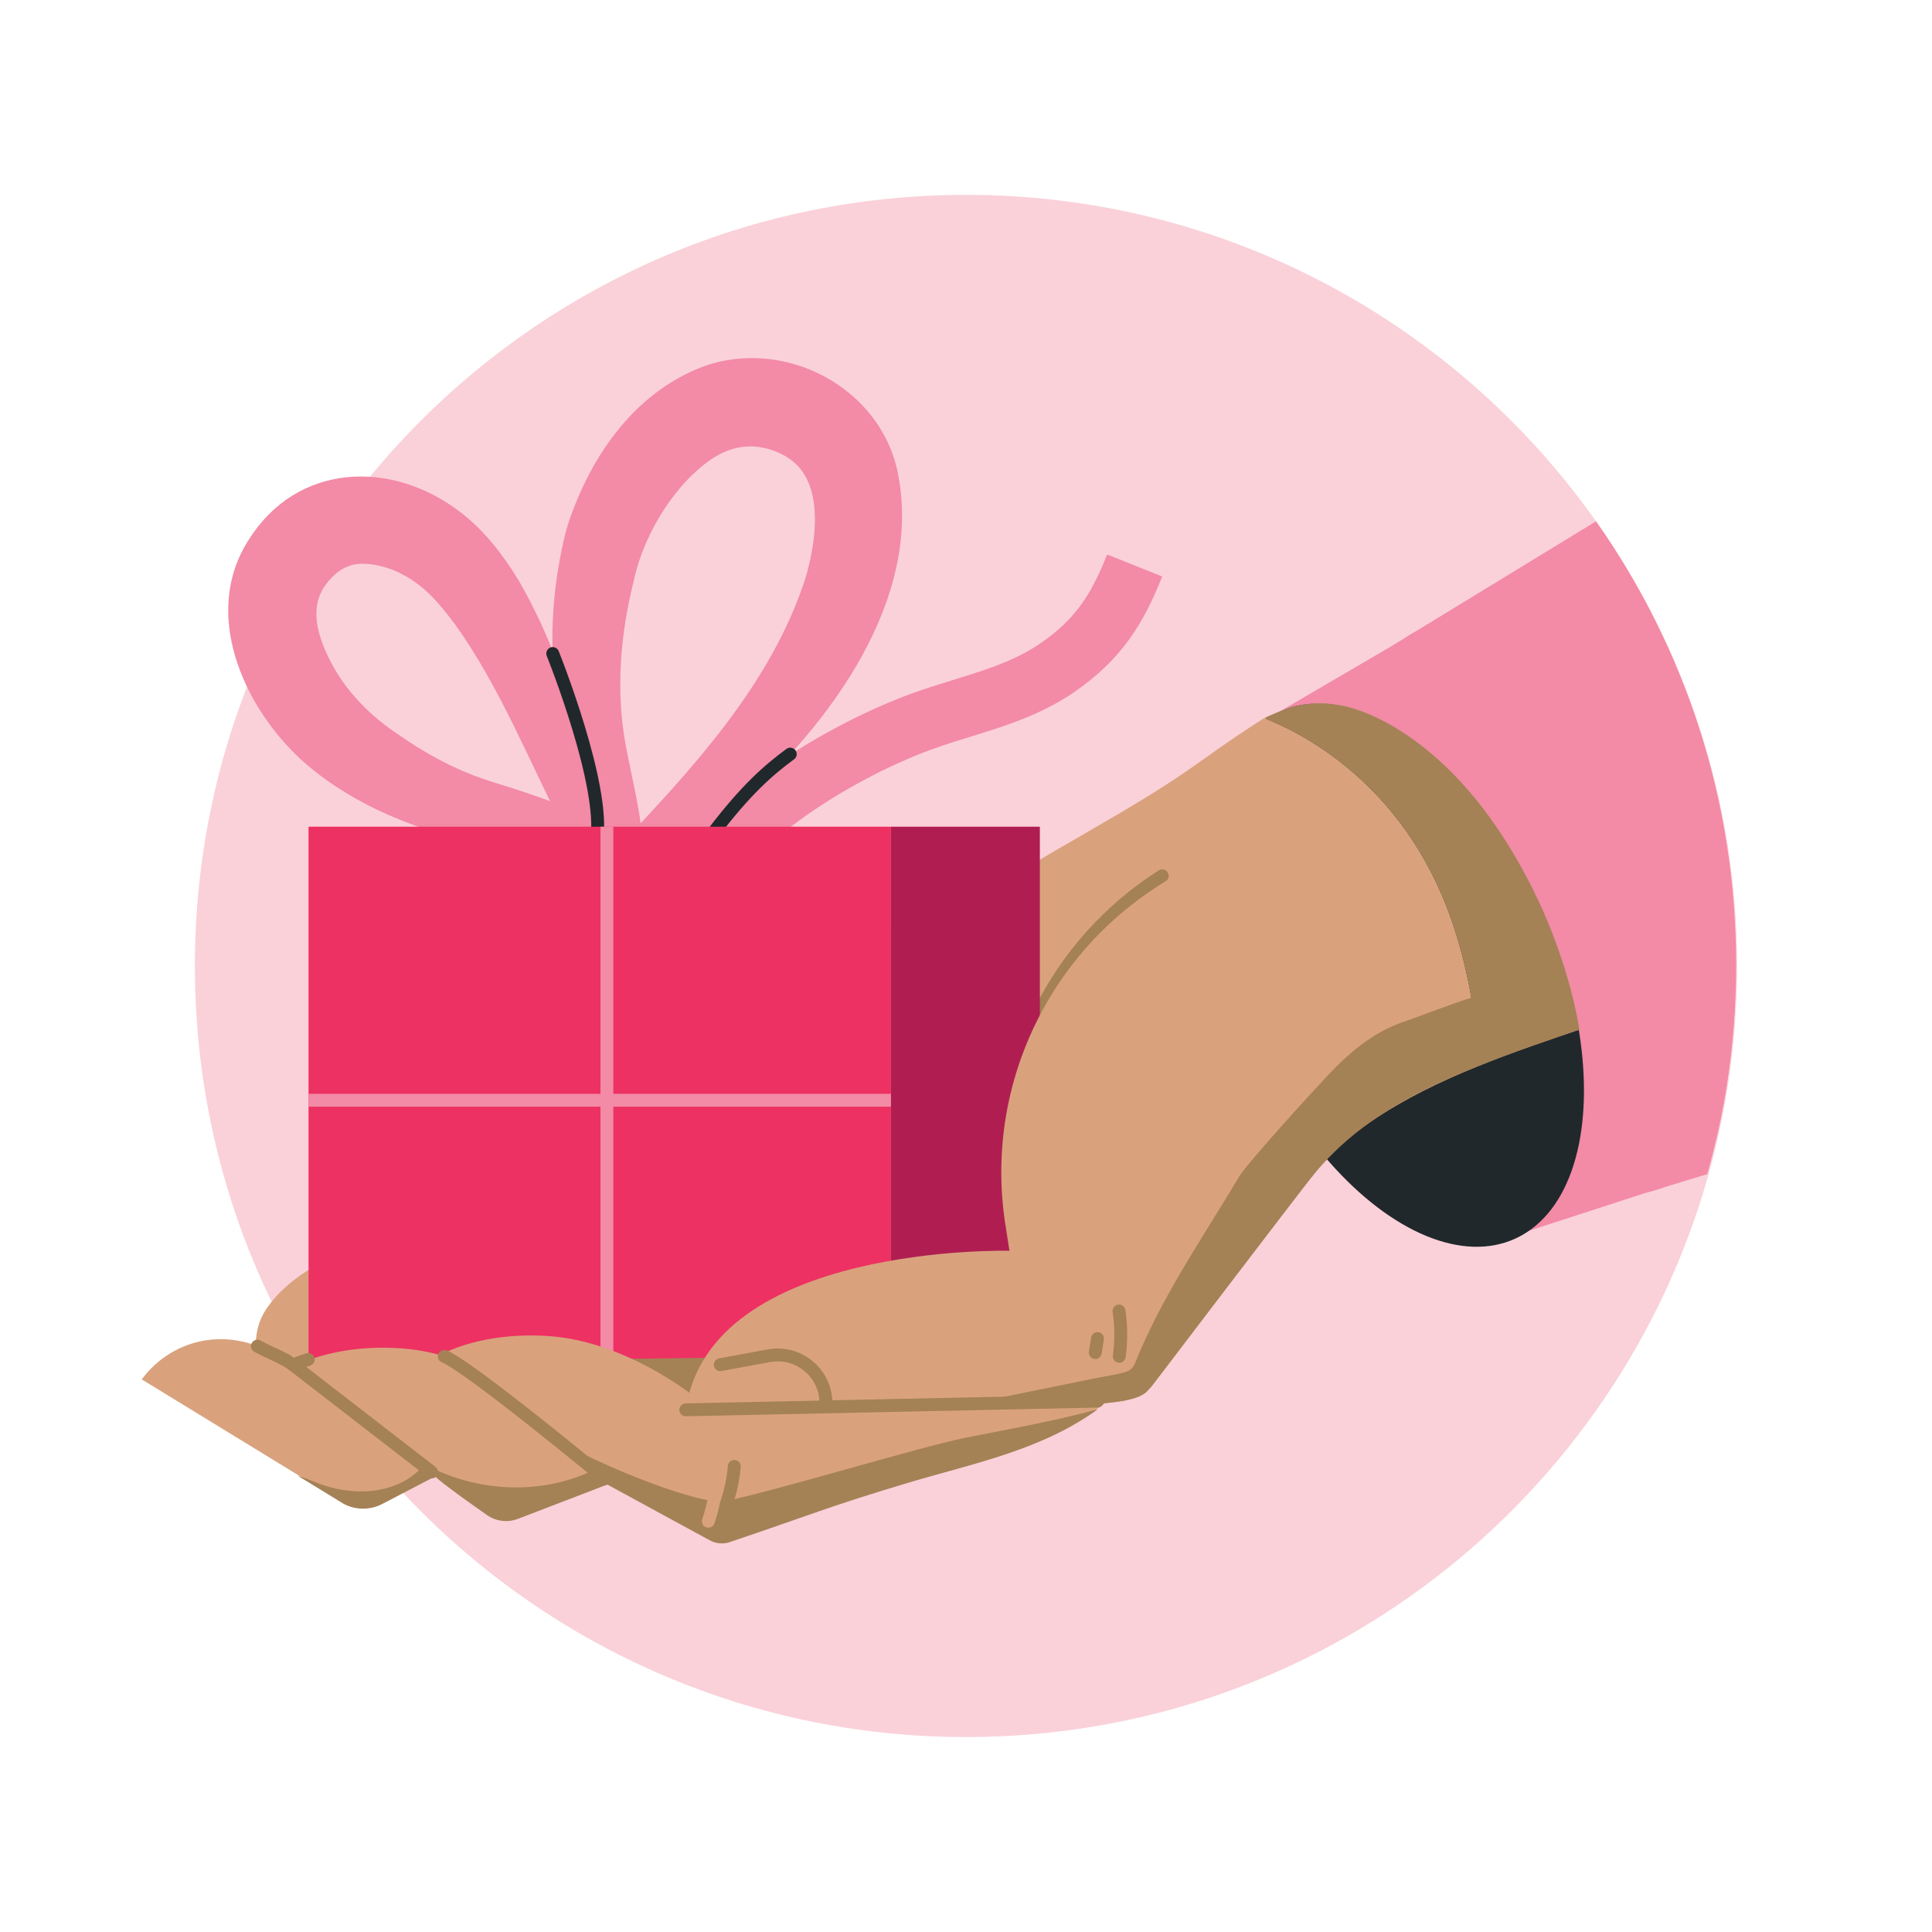 <?xml version="1.0" encoding="UTF-8"?><svg id="a" xmlns="http://www.w3.org/2000/svg" xmlns:xlink="http://www.w3.org/1999/xlink" viewBox="0 0 300 300"><defs><style>.f,.g,.h,.i,.j,.k,.l{fill:none;}.g{stroke-width:9.21px;}.g,.h,.k{stroke-miterlimit:10;}.g,.k{stroke:#f38aa6;}.m{fill:#fad1d9;}.n{fill:#ed3162;}.o{fill:#f38aa6;}.p{fill:#b01e51;}.q{fill:#d9a27d;}.r{fill:#a58156;}.s,.t{fill:#cbaa83;}.u{fill:#20282b;}.t,.h,.i,.j,.k{stroke-width:2px;}.t,.h,.i,.j,.l{stroke-linecap:round;}.t,.i{stroke:#a58156;}.t,.i,.j,.l{stroke-linejoin:round;}.h{stroke:#20282b;}.j{stroke:#d9a27d;}.l{stroke:#e16268;stroke-width:.98px;}.v{clip-path:url(#c);}.w{clip-path:url(#b);}.x{clip-path:url(#e);}.y{clip-path:url(#d);}</style><clipPath id="b"><path class="f" d="M178.78,119.02c-5.11,1.9-10.29,3.46-15.66,4.59-8.77,1.85-17.33,4.08-25.95,6.6-23.93,7.01-48.6,11.99-72.19,20.07-10.46,3.58-21.24,8.87-29.83,15.98-9.85,8.15-16.22,20.14-22.09,31.27-3.08,5.83-6.48,11.57-8.28,17.96-1.51,5.35-1.57,10.97-1.53,16.51,.04,4.87-.19,10.89,2.18,15.3,1.86,3.45,5.38,5.37,8.75,7.15,4.6,2.43,9.25,4.79,13.99,6.94,5.95,2.71,12.1,4.89,18.58,5.92,5.46,.87,10.78-.12,16.23-.79,7.24-.89,14.46-1.74,21.74-2.18,4.99-.3,20.55,10.28,25.31,8.64,4.62-1.59,8.94-4.33,13.24-6.61,10.48-5.56,17.92-16.02,28.62-21.14,17.47-8.37,27.3-22.64,44.3-31.9,9.98-5.44,20.45-9.97,30.3-15.68,8.97-5.2,16.51-9.22,18.7-20.12,2.41-12.06-.75-25.1-5.65-36.14-5-11.27-12.81-22.75-23.8-28.91-6.26-3.51-11.52-4.23-17.14-1.96-4.47,1.8-8.73,4.46-13.95,6.64-1.82,.76-4.05,1.19-5.88,1.87Z"/></clipPath><clipPath id="c"><rect class="f" x="47.91" y="128.37" width="90.43" height="84.96"/></clipPath><clipPath id="d"><path class="f" d="M56.26,210.07c-1.58,.27-15.69,1.04-16.65,1.09-.09-1.24-.11-6.43,2.1-8.41,5.6-5.01,12.56-8.85,19.18-11.77,8.01-3.06,16.12-5.97,23.97-9.44,3.82-1.69,7.72-3.17,11.62-4.63,2.24-.83,4.19-1.09,5.83-2.69,1.17-1.14,2.2-2.6,3.22-3.87,2.44-3.03,5.29-5.59,7.98-8.36,7.63-7.58,15.81-15.29,28.08-18.92,6.88-2.03,11.77-3.84,17.4-8,3.4-2.25,7.26-4.32,10.72-6.38,5.16-2.98,10.19-5.94,14.84-9.16,3.54-2.45,5.56-4.05,11.6-7.94,.52-.34-.91-1.74-.61-2.37,.28-.59,1.86-5.75,2.61-5.8,27.59-.19,42.11,32.65,47.03,56.47-18.3,6.24-32.27,11.25-41.63,23.04-2.73,3.44-24.74,32.36-24.74,32.36-.88,.83-.98,2.04-7.32,2.61,0,0-16.28,8.26-23.64,9.92-1.37,.51-2.71,.98-3.88,1.33-14.98,4.54-17.99,5.88-30.68,10.16-1.02,.34-2.13,.25-3.08-.27l-15.92-8.67-16.44,6.3s-7.5-5.14-9.76-7.07c-3.18-2.72-3.95-3.01-3.95-3.01-6.18,2.01-13.07-13.78-7.9-16.53Z"/></clipPath><clipPath id="e"><path class="f" d="M22.02,214.33l31.32,19.17c1.88,1.01,4.13,1.02,6.01,.04,0,0,3.49-1.82,8.2-4.27,.18,.15,.37,.31,.57,.48,1.46,1.24,5.1,3.83,7.5,5.51,1.4,.98,3.2,1.2,4.8,.59l13.89-5.33,15.92,8.67c.94,.51,2.06,.61,3.08,.27,12.59-4.24,15.37-5.52,27.43-9.13,10.5-3.15,21.12-5.13,30.03-11.72,.25-.19,.49-.38,.74-.57,3.19-.3,5.76-.88,6.87-1.85l27.93-36.71c6.83-6.2,14.73-10.35,23.22-13.78-.14-6.13-1.09-13.08-3.44-20.67-6.96-22.5-23.43-30.93-29.83-33.42-.02,.05-.04,.09-.09,.12-6.05,3.89-8.06,5.49-11.6,7.94-4.65,3.22-9.68,6.18-14.84,9.16-3.46,2.06-7.32,4.13-10.72,6.38-5.63,4.16-10.51,5.97-17.4,8-12.27,3.62-20.44,11.34-28.08,18.92-2.7,2.77-5.54,5.34-7.98,8.36-1.03,1.27-2.05,2.73-3.22,3.87-1.64,1.6-3.6,1.85-5.83,2.69-3.9,1.45-7.8,2.94-11.62,4.63-7.86,3.47-15.97,6.37-23.97,9.44-6.61,2.92-14.73,5.72-19.18,11.77-1.09,1.49-1.7,2.95-1.9,4.79-.05,.46-.1,.92-.14,1.38-7.01-2.51-13.86,.13-17.66,5.28Zm23.11-2.24c-.5-.39-1-.74-1.5-1.07,1.9-.11,4.22-.24,6.36-.37-1.44,.41-2.85,.92-4.16,1.56l1.44,1.11c-.79-.34-1.5-.74-2.14-1.24Z"/></clipPath></defs><path class="m" d="M269.74,150c0,2.22-.06,4.45-.19,6.63-.35,6.69-1.27,13.22-2.69,19.57-.48,2.13-1.01,4.24-1.6,6.33-14.18,50.32-60.41,87.2-115.26,87.2-34.43,0-65.46-14.53-87.29-37.79-4.9-5.19-9.32-10.83-13.2-16.84h-.01c-.06-.08-.09-.14-.14-.2l-.65-1.02c-.46-.73-.92-1.46-1.35-2.2-.03-.05-.06-.08-.08-.12-10.81-17.99-17.02-39.05-17.02-61.56,0-66.13,53.61-119.74,119.74-119.74,40.51,0,76.33,20.12,97.99,50.91,13.7,19.47,21.75,43.21,21.75,68.83Z"/><g><g><path class="o" d="M269.58,149.79c0,2.22-.06,4.45-.19,6.63-.35,6.69-1.27,13.22-2.69,19.57-.48,2.13-1.01,4.24-1.6,6.33l-6.87,2.09-2.14,.65-10.56-22.56-19.61-41.91-9.4-20.07-.16-.35,2.05-1.25c.25-.17,.49-.32,.75-.47l28.67-17.5c13.7,19.47,21.75,43.21,21.75,68.83Z"/><path class="o" d="M269.38,156.42c-.35,6.69-1.27,13.22-2.69,19.57-1.8,3.8-4.45,6.65-7.89,8.18-.19,.08-.39,.16-.58,.24-.69,.27-1.42,.49-2.14,.65l-.06,.02c-3.87,.81-8.13,.02-12.45-2.08-6.16-2.98-12.42-8.64-17.79-16.22l-.02-.03c-2.87-4.01-5.49-8.57-7.69-13.55-1.58-3.55-2.9-7.21-3.99-10.88-3.4-11.55-4.34-23.17-2.42-31.77,.93-4.18,2.53-7.64,4.85-10.04,.45-.48,.94-.9,1.46-1.29h.01c.14-.11,.28-.22,.42-.31,.25-.17,.49-.32,.75-.47,.32-.18,.66-.35,1.01-.51,12.46-5.52,32.99,12.61,43.03,35.25,3.54,7.97,5.58,15.97,6.19,23.23Z"/><polygon class="o" points="220.16 97.94 198.82 110.42 237.4 191.12 258.8 184.17 220.16 97.94"/><ellipse class="u" cx="216.99" cy="151.4" rx="24.68" ry="44.82" transform="translate(-42.74 100.96) rotate(-23.91)"/><g class="w"><g><path class="s" d="M226.09,144.88c-6.96-22.5-23.43-30.93-29.83-33.42,.17-.47-.97-1.67-.7-2.24,.28-.59,1.86-5.75,2.61-5.8,27.59-.19,47.15,31.85,48.27,56.05-5.79,1.97-11.47,3.88-16.91,6.08-.14-6.13-1.09-13.08-3.44-20.67Z"/><path class="q" d="M56.26,210.07c-1.58,.27-15.78,.96-16.65,1.09-.09-1.24,.06-2.4,.19-3.61,.21-1.85,.81-3.3,1.9-4.79,4.45-6.06,12.56-8.85,19.18-11.77,8.01-3.06,16.12-5.97,23.97-9.44,3.82-1.69,7.72-3.17,11.62-4.63,2.24-.83,4.19-1.09,5.83-2.69,1.17-1.14,2.2-2.6,3.22-3.87,2.44-3.03,5.29-5.59,7.98-8.36,7.63-7.58,15.81-15.29,28.08-18.92,6.88-2.03,11.77-3.84,17.4-8,3.4-2.25,7.26-4.32,10.72-6.38,5.16-2.98,10.19-5.94,14.84-9.16,3.54-2.45,5.56-4.05,11.6-7.94,.05-.03,.08-.07,.09-.12,6.4,2.49,22.87,10.92,29.83,33.42,2.35,7.59,3.3,14.54,3.44,20.67-11.73,4.74-22.34,10.83-30.56,21.84-8.66,11.6-16.37,22.3-28.21,31.06-8.91,6.59-19.53,8.57-30.03,11.72-12.06,3.62-14.85,4.89-27.43,9.13-1.02,.34-2.13,.25-3.08-.27l-15.92-8.67-13.89,5.33c-1.6,.61-3.4,.4-4.8-.59-2.4-1.68-6.05-4.26-7.5-5.51-3.18-2.72-3.95-3.01-3.95-3.01-6.18,2.01-13.07-13.78-7.9-16.53Z"/></g><path class="r" d="M226.09,144.88c-6.96-22.5-23.43-30.93-29.83-33.42,.17-.47-.97-1.67-.7-2.24,.28-.59,1.86-5.75,2.61-5.8,27.59-.19,47.15,31.85,48.27,56.05-5.79,1.97-11.47,3.88-16.91,6.08-.14-6.13-1.09-13.08-3.44-20.67Z"/></g></g><path class="i" d="M161.47,157.12c4.24-8.55,10.77-15.91,19.01-21.13"/><path class="l" d="M83.33,202.85l-.84,.11"/><g><path class="o" d="M95.33,132.25c11.97-12.67,24.44-25.89,29.81-42.69,1.41-4.92,2.39-11.69-.29-15.95-1.61-2.7-5.11-4.21-8.19-4.3-3.78,0-6.63,1.93-9.62,4.87-4.24,4.36-7.45,10.31-8.71,16.33-2.04,8.29-2.72,16.87-1.16,25.26,1.03,5.6,2.57,10.94,2.7,16.92l-5.71,.68c-1.25-5.08-3.71-10.21-5.43-15.38-3.88-11.52-3.74-24.24-.75-35.9,3.32-10.53,10.05-20.83,20.99-25.09,12.73-4.78,27.93,3.14,30.49,16.67,3.78,19.49-10.73,38.9-24.5,51.09-5,4.39-10.36,8.48-16,11.98l-3.61-4.48h0Z"/><path class="o" d="M88.05,129.71c-5.68-11.03-10.39-23.06-17.48-32.88-2.49-3.3-4.73-5.93-8.17-7.69-2.43-1.3-6.23-2.16-8.38-1.18-1.47,.51-2.89,1.94-3.74,3.26-2.17,3.43-.95,7.5,.94,11.29,2.39,4.76,6.29,8.69,10.72,11.61,3.56,2.47,7.35,4.64,11.39,6.2,.97,.39,2.05,.74,3.04,1.08,6.69,1.99,13.11,4.44,19.49,7.13l-1.58,5.53c-6.36-1-12.67-2.3-18.78-3.2-3.43-.42-6.93-1.23-10.19-2.36-6.77-2.36-13.35-5.79-18.66-10.64-8.86-8.21-15.38-22.66-8.03-34.04,7.51-11.96,22.09-12.47,32.71-4.41,3.88,2.89,6.99,7.02,9.26,10.82,6.86,11.85,9.98,24.57,12.86,37.51l-5.41,1.96h0Z"/><path class="g" d="M108.53,137.21c5.22-10.06,20.93-19.9,33.3-24.7,7.6-2.95,15.46-4.15,22.19-8.72s9.57-9.47,12.17-15.98"/><polygon class="p" points="161.47 128.37 161.47 176.7 161.47 213.21 138.35 213.21 138.35 176.7 138.35 128.37 161.47 128.37"/><path class="h" d="M85.83,101.48c1.33,3.37,9.05,23.56,6.45,30.46"/><path class="h" d="M110.87,129.16c4.94-6.48,8.45-9.58,11.84-12.06"/><rect class="n" x="47.91" y="128.37" width="90.44" height="84.84" transform="translate(186.26 341.58) rotate(180)"/><g class="v"><line class="k" x1="94.24" y1="218.15" x2="94.24" y2="123.89"/><line class="k" x1="45.46" y1="170.85" x2="139.94" y2="170.85"/></g></g><polygon class="r" points="129 210.61 61.26 211.43 108.93 221.15 132.83 212.26 129 210.61"/><path class="q" d="M70.98,231.5l-25.17-19.42c5.73-2.78,13.05-3.25,18.66-2.48,6.07,.84,14.47,4.17,22.33,10.67l18.49,.02-34.3,11.2Z"/><path class="q" d="M45.11,211.96c5.42,4.22,16.77,1.95,26.64,7.7l20.44-3.37-32.85,17.11c-1.89,.98-4.14,.97-6.01-.04l-31.32-19.17c4.79-6.49,14.42-9,23.11-2.24Z"/><line class="i" x1="45.46" y1="211.9" x2="67.01" y2="228.57"/><path class="q" d="M93.94,229.6l-25.17-19.42c5.73-2.78,13.05-3.25,18.66-2.48,6.07,.84,14.47,4.17,22.33,10.67l18.49,.02-34.3,11.2Z"/><path class="i" d="M47.87,211.09c-.62,.24-2.41,.81-2.41,.81,0,0-.73-.51-1.01-.66-1.78-.97-2.7-1.24-4.48-2.21"/><path class="i" d="M93.94,229.6s-20.99-17.37-24.95-18.98"/><g class="y"><path class="q" d="M206.51,179.06l-28.14,36.98c-1.28,1.11-4.46,1.72-8.31,1.97l-63.57,.91h0c3.68-25.88,50.26-24.7,50.26-24.7l-.72-4.62c-3.69-25.49,11.57-49.91,36.09-57.79h0"/><path class="r" d="M216.91,172.98c-1.99,1.45-3.94,2.94-5.89,4.44-1.79,1.38-3.15,3.49-4.59,5.25-1.3,1.58-2.6,3.19-3.47,5.04-1.08,2.3-1.43,4.85-2.05,7.3-.85,3.38-2.73,6.27-4.54,9.22-2,3.26-4.12,6.46-6.44,9.5-5.08,6.65-11.23,12.62-18.64,16.48-.14,.07-.14-4.87-.11-5.31,.06-.85,.02-1.89,.31-2.71,.63-1.79,1.76-2.71,2.86-4.26-7.77,.23-14.88-.41-22.65-.18l18.34-3.73c1.51-.31,3.1-.51,4.58-.93s1.52-1.27,2.17-2.75c1.09-2.53,2.28-5.02,3.58-7.46,1.33-2.49,2.74-4.93,4.19-7.35,2.6-4.32,5.32-8.57,7.9-12.9,1.2-2.01,12.6-14.58,15.01-16.98,3.01-2.98,6.3-5.53,10.33-6.93,3.61-1.25,7.16-2.69,10.82-3.85,.91,3.56,1.21,7.27,.88,10.93-.02,.2-3,1.21-3.35,1.37-1.14,.52-2.26,1.09-3.36,1.7-2.07,1.16-3.96,2.72-5.89,4.12Z"/></g><polyline class="i" points="106.49 218.92 106.49 218.92 170.43 217.57"/><path class="i" d="M128.24,218.4h0c.32-4.79-3.88-8.64-8.63-7.92l-7.77,1.43"/><g class="x"><path class="r" d="M4.4,218.91c1.68-3.54,5.11-6.33,8.96-7.12,3.9-.8,4.42,3.18,7.97,4.76,3.31,1.48,6.26,3.65,9.05,5.94,4.52,3.71,13.15,5.41,18.55,7.65,5.4,2.24,12.3,2.11,16.37-2.09l-4.92-4.73c8.09,7.66,20.91,9.84,31.08,5.29l-5.19-5c12.12,6.42,23.71,10.01,26.08,9.54,7.92-1.58,29.8-8.3,37.71-9.93,3.57-.74,17.34-3.14,22.82-5.2,2.05-.77,4.55-.36,6.19-1.82,.99-.89,1.7-2.21,2.99-2.55,2.92-.77,6.49,4.38,7.32,6.62,2.26,6.1-.25,12.78-6.28,15.47-15.67,7-33.02,9.88-49.69,13.55-8.31,1.83-17.02,4.72-25.57,4.7-4.09-.01-7.75-1.02-11.7-1.96-3.62-.86-7.29-1.41-10.99-1.74-3.78,.67-7.6,1.31-11.39,1.3-3.73-.01-7.33-.79-10.43-3.02-.22-.16-.44-.33-.65-.5-.25,.07-.5,.13-.74,.2-2.29,.61-4.61,1.26-6.98,1.47-6.01,.52-11.44-1.5-16.98-3.53-9.31-3.4-18.4-7.38-27.25-11.84-5.51-2.77-9.16-9.43-6.3-15.46Z"/></g><path class="j" d="M109.99,236.22c.63-1.83,1.03-3.75,1.19-5.68"/><path class="t" d="M112.83,233.38c.63-1.83,1.03-3.75,1.19-5.68"/><path class="i" d="M173.8,210.61c.32-2.33,.31-4.71-.04-7.04"/><path class="i" d="M170.07,210.03l.35-2.18"/></g></svg>